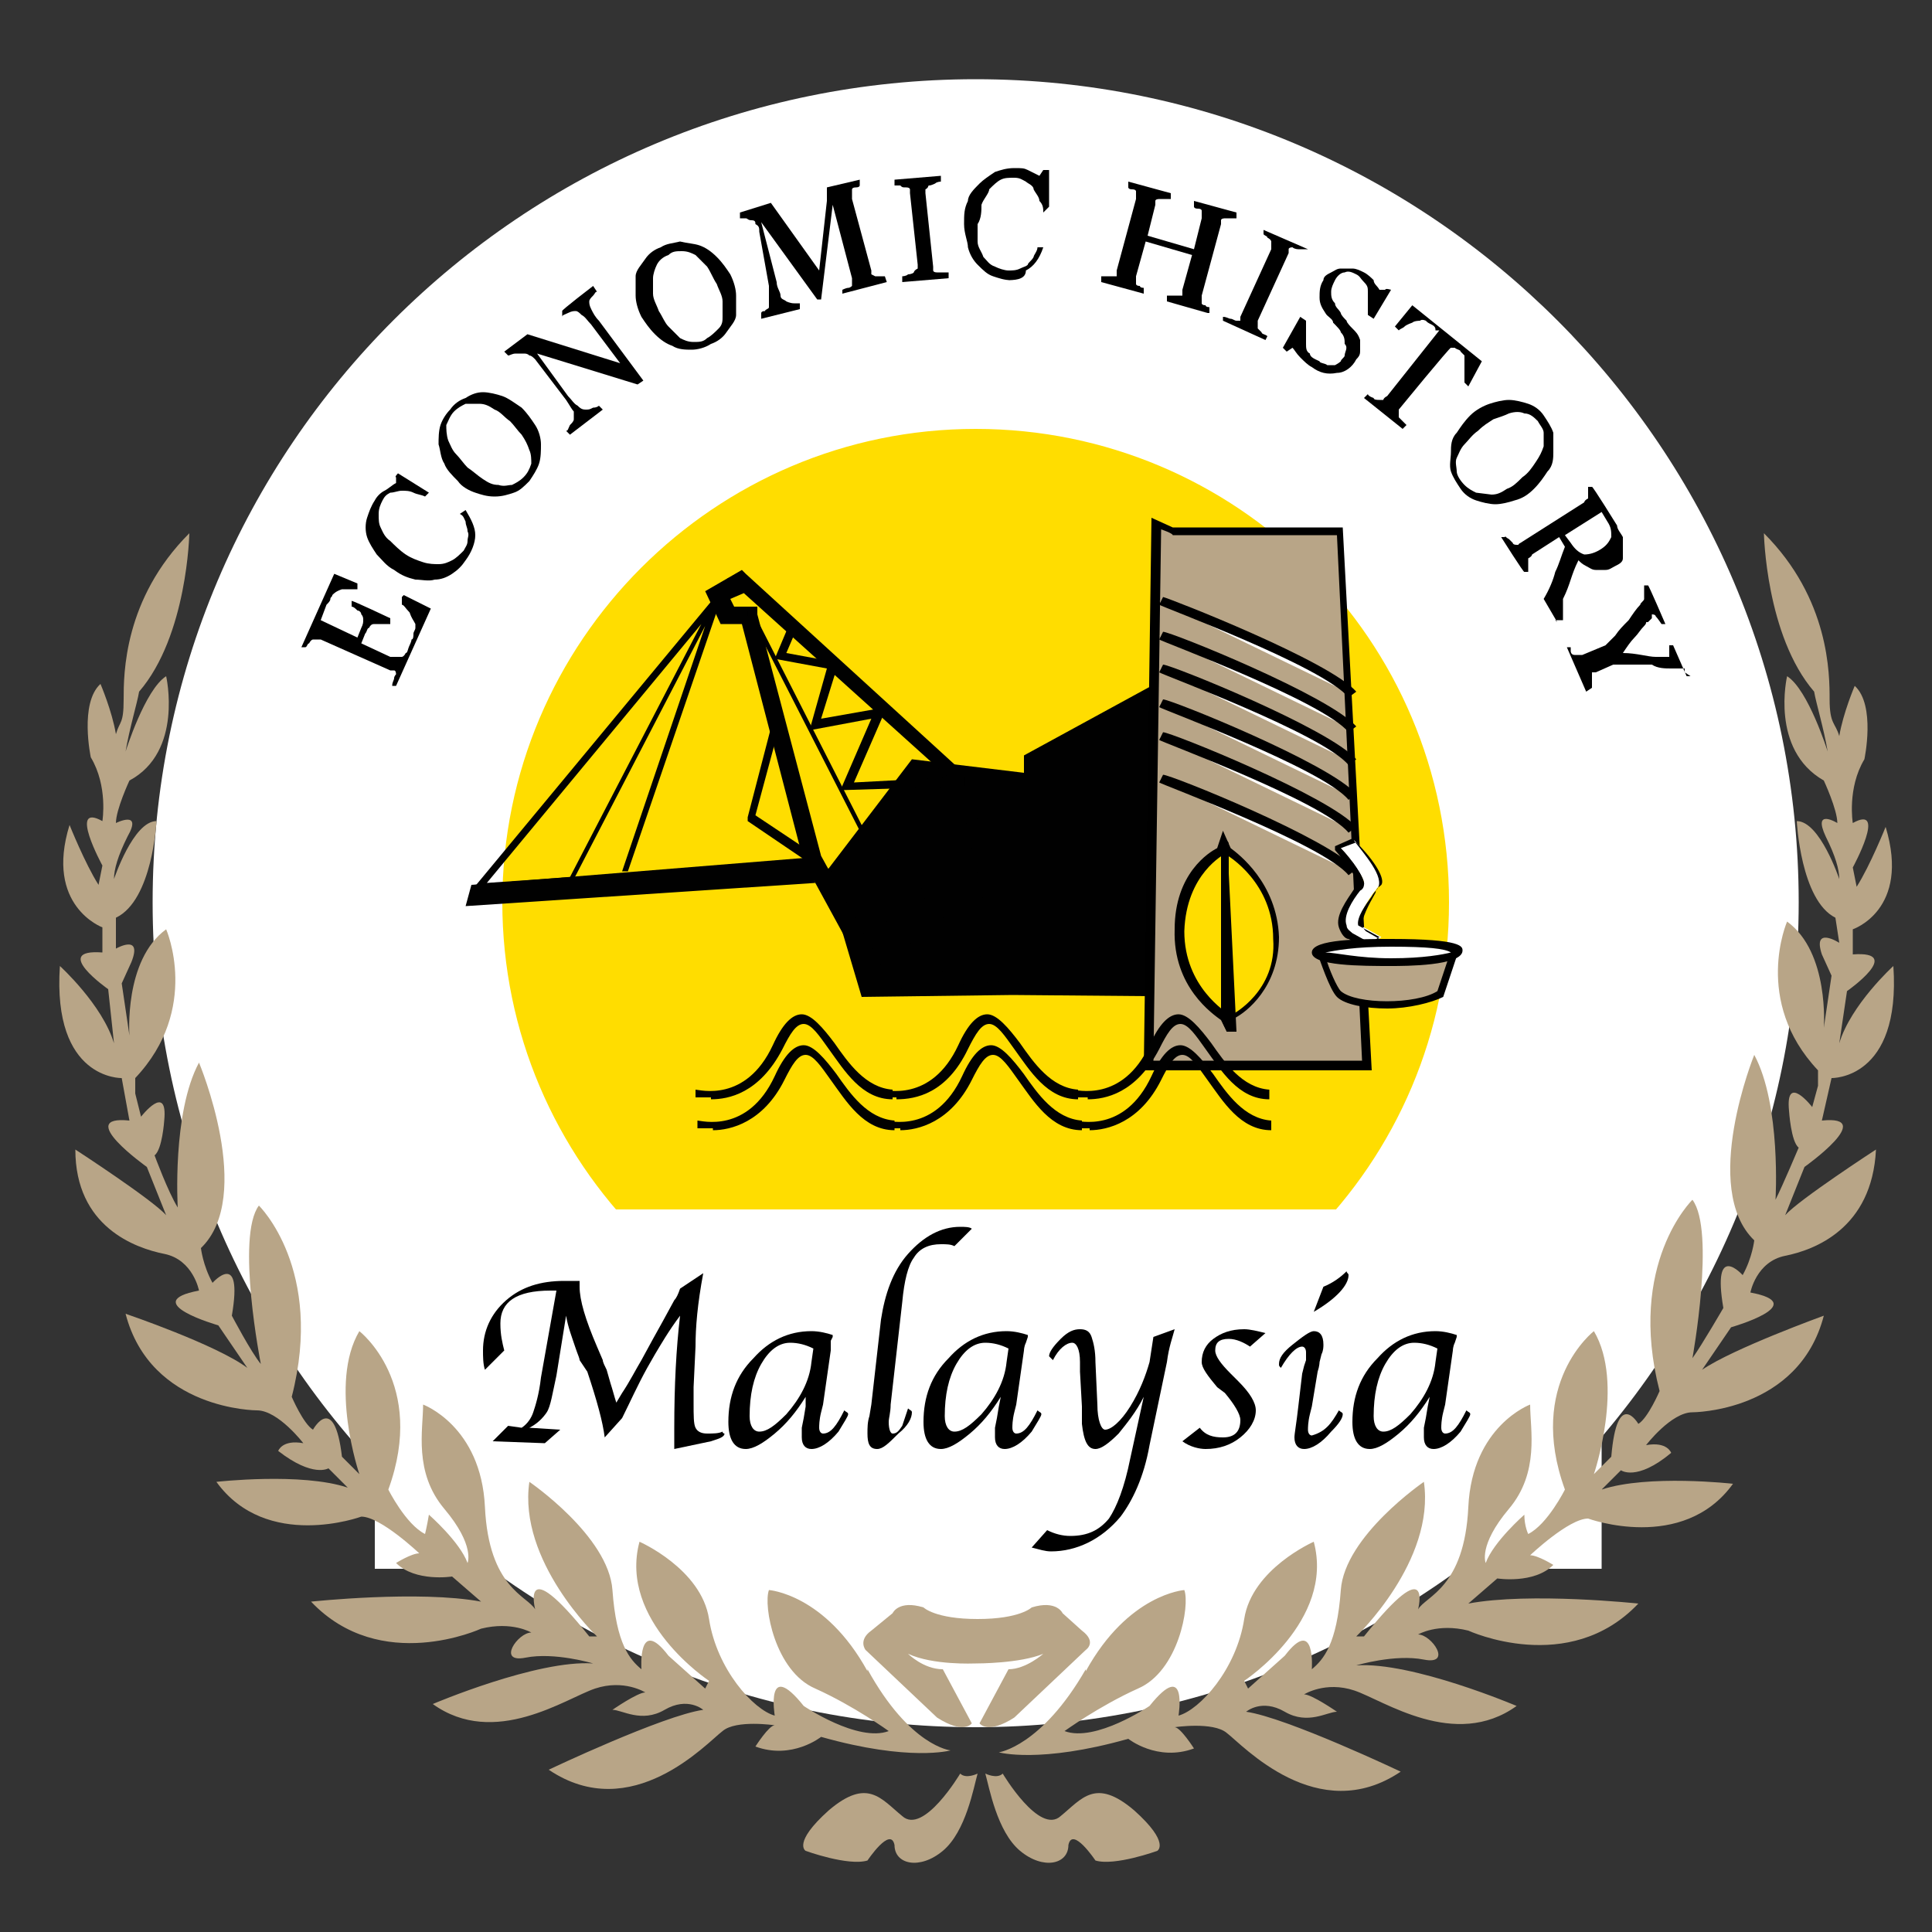 <?xml version="1.0" encoding="utf-8"?>
<!-- Generator: Adobe Illustrator 28.5.0, SVG Export Plug-In . SVG Version: 9.03 Build 54727)  -->
<svg version="1.1" id="Layer_1" xmlns="http://www.w3.org/2000/svg" xmlns:xlink="http://www.w3.org/1999/xlink" x="0px" y="0px"
	 viewBox="0 0 100 100" style="enable-background:new 0 0 100 100;" xml:space="preserve">
<rect x="0" y="0" width="100" height="100" fill="#333333" stroke="none"/>
<style type="text/css">
	.st0{fill:#FFDD00;}
	.st1{fill:#FFFFFF;}
	.st2{fill:none;stroke:#010101;stroke-width:0.5;stroke-miterlimit:10;}
	.st3{fill:#010101;}
	.st4{fill:#B8A587;}
	.st5{enable-background:new    ;}
</style>
<g>
	<circle class="st0" cx="50.5" cy="46.7" r="33.6"/>
	<path class="st1" d="M50.5,89.4C27,89.4,7.9,70.3,7.9,46.7S27,4.1,50.5,4.1s42.6,19.1,42.6,42.6S74,89.4,50.5,89.4z M50.5,22.2
		C37,22.2,26,33.2,26,46.7s11,24.5,24.5,24.5S75,60.3,75,46.7S64,22.2,50.5,22.2z"/>
</g>
<path class="st2" d="M52,53.6"/>
<g>
	<g>
		<polygon class="st3" points="41.7,44.4 24.4,45.8 24.1,46.9 42.2,45.7 		"/>
		<polygon class="st3" points="64.4,35.7 62.5,33.8 60.7,34.9 53,39.1 53,40 47.2,39.3 42.7,45.2 44.6,51.6 52.4,51.5 64,51.6 		"/>
		<path class="st3" d="M45.2,51.2l-3.6-6.6l-3.2-12.3h-1.1l-0.8-1.7l1.9-1.1l0.2,0.2l11.5,10.5l2.4,10.9L45.2,51.2L45.2,51.2z
			 M42.5,44.3l3.3,6h5.9l-2.1-9.6l-11.1-10L37.8,31l0.2,0.4h1.2v0.4C39.2,31.8,42.5,44.3,42.5,44.3z"/>
		<path class="st3" d="M48.9,51h-0.2l-7.2-6.6l-2.8-1.9v-0.2l1.3-5l-1.3-5.4v-0.3c0,0,0.2,0,0.3,0.1l5.7,11.2l7.5,7.7v0.2H52
			L48.9,51C48.9,51,48.9,51,48.9,51z M39.1,42.2l2.7,1.8l7.2,6.5h2.7L44.5,43l0,0l-4.9-9.6l0.9,3.6l0,0L39.1,42.2z"/>
		<polygon class="st3" points="43.5,40.9 45.1,37.2 41.9,37.8 42.8,34.6 40.1,34.1 40.9,32.2 41.3,32.4 40.7,33.8 43.4,34.3 
			42.5,37.2 45.9,36.6 44.2,40.5 49.9,40.2 49.9,40.7 		"/>
		<path class="st3" d="M24.4,46.1L37,30.9v-0.2l0,0l0.7-0.8l-5.2,15.2h-0.3l4.3-12.7l-6.9,13.3l-5.3,0.4H24.4z M36.3,32.3L25.2,45.7
			l4.3-0.3C29.5,45.4,36.3,32.3,36.3,32.3z"/>
	</g>
	<g>
		<g>
			<g>
				<g>
					<polygon class="st4" points="60.8,27.4 69.4,27.5 70.7,55.1 59.4,55.1 59.9,27.1 					"/>
					<path d="M71,55.4H59.2l0.4-28.6l1.1,0.5h8.8C69.5,27.4,71,55.4,71,55.4z M59.7,54.9h10.8l-1.3-27.2h-8.5c0-0.1-0.6-0.3-0.6-0.3
						S59.7,54.9,59.7,54.9z"/>
				</g>
				<g>
					<g>
						<path class="st1" d="M60,31.1c0,0,8.5,3.2,9.9,4.8"/>
						<path d="M69.8,36.1c-1.3-1.6-9.7-4.7-9.8-4.8l0.2-0.4c0.4,0.1,8.6,3.3,10,4.9L69.8,36.1z"/>
					</g>
					<g>
						<path class="st1" d="M60,32.9c0,0,8.5,3.2,9.9,4.8"/>
						<path d="M69.8,37.9c-1.3-1.6-9.7-4.7-9.8-4.8l0.2-0.4c0.4,0,8.6,3.3,10,4.9L69.8,37.9z"/>
					</g>
					<g>
						<path class="st1" d="M60,34.6c0,0,8.5,3.2,9.9,4.8"/>
						<path d="M69.8,39.6c-1.3-1.6-9.7-4.7-9.8-4.8l0.2-0.4c0.4,0,8.6,3.3,10,4.9L69.8,39.6z"/>
					</g>
					<g>
						<path class="st1" d="M60,36.4c0,0,8.5,3.2,9.9,4.8"/>
						<path d="M69.8,41.4c-1.3-1.6-9.7-4.7-9.8-4.8l0.2-0.4c0.4,0,8.6,3.3,10,4.9L69.8,41.4z"/>
					</g>
					<g>
						<path class="st1" d="M60,38.1c0,0,8.5,3.2,9.9,4.8"/>
						<path d="M69.8,43.1c-1.3-1.6-9.7-4.7-9.8-4.8l0.2-0.4c0.4,0,8.6,3.3,10,4.9L69.8,43.1z"/>
					</g>
					<g>
						<path class="st1" d="M60,40.3c0,0,8.5,3.2,9.9,4.8"/>
						<path d="M69.8,45.3c-1.3-1.6-9.7-4.7-9.8-4.8l0.2-0.4c0.4,0,8.6,3.3,10,4.9L69.8,45.3z"/>
					</g>
				</g>
				<g>
					<g>
						<path class="st0" d="M63.4,43.6v0.3l-0.2,0.2c0,0-2.2,0.9-2.2,4.1s2.4,4.5,2.4,4.5v0.2l0.2,0.3h0.2v-0.5c0,0,2.4-1.1,2.3-4.1
							c-0.2-2.9-2.5-4.5-2.5-4.5S63.4,43.6,63.4,43.6z"/>
						<path d="M64,53.4h-0.5l-0.3-0.6c-0.4-0.3-2.5-1.7-2.4-4.7c0-2.9,1.8-4,2.2-4.2l0,0l0.3-0.9l0.4,0.9c0.4,0.3,2.4,1.8,2.5,4.6
							c0,2.6-1.7,3.9-2.3,4.2v0.7C63.9,53.4,64,53.4,64,53.4z M63.4,44.2L63.4,44.2c0,0-2,1-2.1,4c0,2.9,2.2,4.2,2.3,4.3h0.2
							c0,0,2.3-1.2,2.1-3.9C65.9,45.7,63.6,44.3,63.4,44.2L63.4,44.2L63.4,44.2z"/>
					</g>
					<g>
						<path class="st0" d="M63.4,43.7v9l0.2,0.5h0.2C63.8,53.2,63.4,43.6,63.4,43.7z"/>
						<path d="M63.5,53.4L63.5,53.4c-0.3-0.6-0.3-0.7-0.3-0.8v-9.1h0.2c0,0,0.2,0,0.2,0.2l0,0v1.5l0.4,8.2H63.5z"/>
					</g>
				</g>
			</g>
			<g>
				<path class="st1" d="M70.8,49l-0.9-0.5c-0.2,0-0.3-0.3-0.4-0.5c-0.2-0.6,0.4-1.3,0.8-1.9c0-0.2,0.2-0.3,0.3-0.4
					c0-0.2-0.5-1.1-1.3-1.9l0.8-0.3c0.5,0.5,1.6,1.8,1.3,2.3c0,0-0.2,0.3-0.3,0.4c-0.3,0.4-0.8,1.2-0.7,1.6c0,0,0,0.2,0.2,0.2
					l0.9,0.5C71.5,48.5,70.8,49,70.8,49z"/>
				<path d="M70.8,49.1l-1-0.5c-0.2,0-0.4-0.3-0.5-0.6c-0.2-0.6,0.4-1.4,0.8-2l0,0c0,0,0.2-0.2,0.2-0.3s-0.5-0.9-1.2-1.7v-0.2
					l0.9-0.4l0,0c0.6,0.8,1.7,2,1.3,2.6c0,0-0.2,0.2-0.3,0.4c-0.3,0.4-0.8,1.1-0.7,1.5l0,0l1.1,0.6L70.6,49h0.2V49.1z M69.4,43.9
					c0.5,0.5,1.3,1.6,1.2,1.9c0,0,0,0.2-0.2,0.3l0,0c-0.4,0.5-0.9,1.3-0.7,1.8c0,0.2,0.2,0.3,0.3,0.4l0.9,0.5l0.5-0.2l-0.7-0.4
					c0,0-0.2-0.2-0.2-0.3c0-0.4,0.3-1,0.7-1.7c0-0.2,0.2-0.3,0.3-0.4c0.2-0.3-0.3-1.2-1.3-2.2C70.2,43.6,69.4,43.9,69.4,43.9z"/>
			</g>
			<g>
				<path class="st4" d="M68.4,49.3c0,0,0.6,1.7,0.9,2.1c0.9,0.8,4.1,0.8,5.3,0l0.7-2.1H68.4z"/>
				<path d="M71.8,52.2c-1.1,0-2.2-0.2-2.6-0.6c-0.4-0.4-0.9-2-1-2.2v-0.2h7.3l-0.8,2.4l0,0C74.1,51.9,72.9,52.2,71.8,52.2z
					 M68.6,49.5c0.2,0.7,0.6,1.6,0.8,1.8c0.8,0.7,3.9,0.7,5,0l0.6-1.8H68.6z"/>
			</g>
		</g>
		<g>
			<path class="st1" d="M75.5,49.2c0,0.3-1.4,0.6-3.5,0.6s-3.9-0.2-3.9-0.5s1.7-0.5,3.9-0.5S75.5,48.8,75.5,49.2z"/>
			<path d="M72,50c-1.5,0-4.1,0-4.1-0.7s2.6-0.7,4.1-0.7c3.7,0,3.7,0.4,3.7,0.6C75.7,50,72.7,50,72,50z M68.6,49.3
				c0.5,0,1.7,0.3,3.4,0.3s2.7-0.2,3.1-0.3C74.8,49.1,73.9,49,72,49S69.1,49.2,68.6,49.3z"/>
		</g>
	</g>
	<g>
		<g>
			<path class="st3" d="M36.8,56.8H36v-0.4c0.2,0,2.6,0.7,4-2.3c0.5-1.1,1-1.6,1.5-1.6s1.1,0.7,1.7,1.5c0.7,1,1.6,2.3,3,2.4v0.5
				c-1.6,0-2.5-1.5-3.3-2.6C42.4,53.6,42,53,41.6,53s-0.7,0.5-1.1,1.3c-1.2,2.3-2.8,2.6-3.7,2.6l0,0L36.8,56.8z"/>
			<path class="st3" d="M46.4,56.8h-0.8v-0.4c0.2,0,2.6,0.7,4-2.3c0.5-1.1,1-1.6,1.5-1.6s1.1,0.7,1.7,1.5c0.7,1,1.6,2.3,3,2.4v0.5
				c-1.6,0-2.5-1.5-3.3-2.6C52,53.6,51.6,53,51.2,53s-0.7,0.5-1.1,1.3c-1.1,2.3-2.7,2.6-3.7,2.6l0,0L46.4,56.8z"/>
			<path class="st3" d="M56.3,56.8h-0.8v-0.4c0.2,0,2.6,0.7,4-2.3c0.5-1.1,1-1.6,1.5-1.6s1.1,0.7,1.7,1.5c0.7,1,1.6,2.3,3,2.4v0.5
				c-1.6,0-2.5-1.5-3.3-2.6c-0.5-0.7-0.9-1.3-1.3-1.3s-0.7,0.5-1.1,1.3c-1.2,2.3-2.8,2.6-3.7,2.6l0,0V56.8z"/>
		</g>
		<g>
			<path class="st3" d="M36.9,58.4h-0.8V58c0.2,0,2.6,0.7,4-2.3c0.5-1.1,1-1.6,1.5-1.6s1.1,0.7,1.7,1.5c0.7,1,1.6,2.3,3,2.4v0.5
				c-1.6,0-2.5-1.5-3.3-2.6c-0.5-0.7-0.9-1.3-1.3-1.3s-0.7,0.5-1.1,1.3c-1.1,2.2-2.8,2.6-3.7,2.6l0,0L36.9,58.4z"/>
			<path class="st3" d="M46.6,58.4h-0.8V58c0.2,0,2.6,0.7,4-2.3c0.5-1.1,1-1.6,1.5-1.6s1.1,0.7,1.7,1.5c0.7,1,1.6,2.3,3,2.4v0.5
				c-1.6,0-2.5-1.5-3.3-2.6c-0.5-0.7-0.9-1.3-1.3-1.3s-0.7,0.5-1.1,1.3c-1.1,2.2-2.8,2.6-3.7,2.6l0,0L46.6,58.4z"/>
			<path class="st3" d="M56.4,58.4h-0.8V58c0.2,0,2.6,0.7,4-2.3c0.5-1.1,1-1.6,1.5-1.6s1.1,0.7,1.7,1.5c0.7,1,1.6,2.3,3,2.4v0.5
				c-1.6,0-2.5-1.5-3.3-2.6c-0.5-0.7-0.9-1.3-1.3-1.3s-0.7,0.5-1.1,1.3c-1.1,2.2-2.8,2.6-3.7,2.6l0,0L56.4,58.4z"/>
		</g>
	</g>
</g>
<g>
	<path d="M20.9,30.8l1.4,0.7l-1.8,4h-0.2c0-0.2,0.1-0.3,0.1-0.4s0.1-0.2,0.1-0.2s0-0.2-0.1-0.2h-0.2l-3.6-1.6h-0.4
		c0,0-0.1,0-0.2,0.2c-0.1,0-0.1,0.2-0.2,0.2h-0.2l1.7-3.8l1.2,0.5v0.3h-0.8c-0.3,0.1-0.4,0.2-0.5,0.3c0,0.1-0.1,0.1-0.1,0.2
		s-0.1,0.2-0.2,0.3l-0.3,0.8l1.9,0.9l0.2-0.5c0.1-0.2,0.1-0.3,0.1-0.4s0-0.2-0.1-0.3c0-0.1-0.1-0.2-0.2-0.2
		c-0.1-0.1-0.2-0.2-0.3-0.2v-0.3c0.1,0,2,0.9,2,0.9v0.3h-0.8c-0.1,0-0.2,0-0.3,0.2c-0.1,0-0.1,0.2-0.2,0.3l-0.2,0.5l1.5,0.7h0.6
		c0,0,0.1,0,0.2-0.2c0.1,0,0.1-0.2,0.2-0.4c0,0,0.1-0.2,0.1-0.3c0.1,0,0.1-0.2,0.1-0.3s0.1-0.2,0.1-0.3v-0.2
		c-0.1-0.2-0.2-0.3-0.3-0.6c-0.2-0.2-0.3-0.4-0.4-0.4v-0.4l0,0L20.9,30.8z"/>
	<path d="M24.1,29c-0.2,0.3-0.4,0.5-0.7,0.7c-0.3,0.2-0.6,0.3-0.9,0.3c-0.3,0.1-0.7,0-1,0c-0.4-0.1-0.7-0.2-1.1-0.5
		c-0.4-0.2-0.6-0.5-0.9-0.8c-0.2-0.3-0.4-0.6-0.5-0.9s-0.1-0.7,0-1s0.2-0.6,0.4-0.9c0.1-0.2,0.3-0.4,0.5-0.5s0.4-0.3,0.6-0.4v-0.3
		c-0.1,0,0.1-0.2,0.1-0.2l1.6,1L22,25.7c-0.2-0.1-0.4-0.1-0.6-0.2s-0.4-0.1-0.6-0.1s-0.4,0.1-0.6,0.1c-0.2,0.1-0.3,0.2-0.4,0.4
		c-0.1,0.2-0.2,0.4-0.2,0.7s0,0.5,0.1,0.7s0.2,0.5,0.5,0.7c0.2,0.2,0.5,0.5,0.8,0.7s0.6,0.3,0.9,0.4s0.6,0.1,0.8,0.1
		c0.3,0,0.5-0.1,0.7-0.2s0.4-0.3,0.6-0.5c0.1-0.2,0.2-0.3,0.2-0.5s0.1-0.3,0-0.5c0-0.2-0.1-0.3-0.1-0.5c-0.1-0.2-0.1-0.3-0.3-0.4
		l0.3-0.2c0.3,0.5,0.5,0.9,0.5,1.3S24.4,28.6,24.1,29z"/>
	<path d="M25,20.3c0.3,0,0.7,0.1,1,0.2s0.7,0.4,1,0.6c0.3,0.3,0.5,0.6,0.7,0.9s0.3,0.7,0.3,1s0,0.7-0.1,1s-0.3,0.6-0.5,0.9
		c-0.3,0.3-0.5,0.5-0.8,0.6s-0.6,0.2-1,0.2s-0.7-0.1-1-0.2s-0.7-0.3-0.9-0.6c-0.3-0.3-0.6-0.6-0.7-0.9c-0.2-0.3-0.2-0.7-0.3-1
		c0-0.3,0-0.7,0.1-1s0.3-0.6,0.5-0.8c0.2-0.3,0.5-0.5,0.8-0.6C24.4,20.4,24.7,20.3,25,20.3z M27.4,23.3c-0.1-0.3-0.2-0.5-0.4-0.8
		c-0.2-0.2-0.4-0.5-0.6-0.7c-0.3-0.2-0.5-0.5-0.8-0.6c-0.3-0.2-0.5-0.3-0.8-0.3h-0.7c-0.2,0.1-0.4,0.2-0.6,0.4
		c-0.2,0.2-0.3,0.5-0.4,0.7c0,0.2,0,0.5,0.1,0.8c0.1,0.2,0.2,0.5,0.4,0.7c0.2,0.2,0.4,0.5,0.6,0.7c0.3,0.2,0.5,0.4,0.8,0.6
		s0.5,0.3,0.8,0.3c0.3,0.1,0.5,0,0.7,0c0.2-0.1,0.4-0.2,0.6-0.4c0.2-0.2,0.3-0.4,0.4-0.7C27.5,23.8,27.5,23.5,27.4,23.3z"/>
	<path d="M30.9,15.1c-0.1,0-0.1,0.1-0.2,0.2c-0.1,0.1-0.2,0.2-0.2,0.3s0,0.2,0.1,0.4c0.1,0.2,0.2,0.4,0.4,0.6l2.3,3.1L33,19.9
		l-5.2-1.6l1.6,2.2c0.2,0.2,0.3,0.4,0.5,0.5c0.1,0.1,0.2,0.2,0.4,0.2s0.2,0,0.4-0.1c0.2,0,0.3-0.1,0.3-0.1l0.2,0.2l-1.7,1.3
		l-0.2-0.2c0.1,0,0.1-0.1,0.2-0.3c0.1-0.1,0.2-0.2,0.2-0.3v-0.4c-0.1-0.1-0.2-0.3-0.4-0.6l-1.6-2.1c-0.1-0.1-0.2-0.2-0.3-0.2
		c-0.1-0.1-0.2-0.1-0.3-0.1h-0.4c-0.2,0-0.3,0.1-0.4,0.1l-0.2-0.2l1.2-0.9l4.8,1.5l-1.5-2c-0.2-0.2-0.3-0.4-0.5-0.5
		c-0.1-0.1-0.2-0.2-0.3-0.2s-0.2,0-0.4,0.1c-0.2,0.1-0.3,0.1-0.3,0.2v-0.3c-0.1,0,1.6-1.3,1.6-1.3S30.9,15.1,30.9,15.1z"/>
	<path d="M36.2,12.7c0.3,0.1,0.6,0.3,0.9,0.6c0.3,0.3,0.5,0.6,0.7,0.9c0.2,0.4,0.3,0.8,0.3,1.1v1c0,0.3-0.3,0.6-0.5,0.9
		s-0.5,0.5-0.8,0.6c-0.3,0.2-0.7,0.3-1,0.3s-0.7,0-1-0.2c-0.3-0.1-0.6-0.3-0.9-0.6c-0.3-0.3-0.5-0.6-0.7-0.9
		c-0.2-0.4-0.3-0.8-0.3-1.1v-1c0-0.3,0.3-0.6,0.5-0.9c0.2-0.3,0.5-0.5,0.8-0.6c0.3-0.2,0.6-0.2,1-0.3C35.6,12.6,35.9,12.6,36.2,12.7
		z M37.4,16.4v-0.8c0-0.3-0.2-0.6-0.3-0.9c-0.2-0.3-0.3-0.6-0.5-0.9c-0.2-0.2-0.4-0.4-0.6-0.6c-0.2-0.1-0.4-0.2-0.7-0.2
		s-0.5,0-0.7,0.2c-0.3,0.1-0.5,0.3-0.6,0.5s-0.2,0.5-0.2,0.7v0.8c0,0.3,0.2,0.6,0.3,0.9c0.2,0.3,0.3,0.6,0.5,0.8
		c0.2,0.2,0.4,0.4,0.6,0.6c0.2,0.1,0.4,0.2,0.7,0.2s0.5,0,0.7-0.2c0.2-0.1,0.4-0.3,0.6-0.5S37.4,16.6,37.4,16.4z"/>
	<path d="M45.9,14.6l-2.3,0.6V15c0,0,0.2-0.1,0.3-0.1s0.2-0.1,0.2-0.1v-0.4l-1-3.8l0,0l-0.6,4.9h-0.2l-2.9-4l0,0l0.8,3.1
		c0,0.3,0.2,0.5,0.2,0.7s0.2,0.2,0.3,0.3c0,0,0.2,0.1,0.4,0.1h0.3V16l-2,0.5v-0.3c0,0,0-0.1,0.2-0.1c0-0.1,0.2-0.1,0.2-0.2v-1.1
		L39.3,12c0-0.2,0-0.3-0.2-0.4c0-0.1,0-0.2-0.2-0.2s-0.2-0.1-0.3-0.1h-0.3V11l1.6-0.5l2.5,3.5l0.4-3.6V9.7l1.7-0.4v0.3
		c0,0,0,0.1-0.2,0.1s-0.2,0.1-0.2,0.1v0.5l1,3.7v0.2c0,0,0,0,0.2,0.1h0.5L45.9,14.6l0.1,0C46,14.6,45.9,14.6,45.9,14.6z"/>
	<path d="M49.1,14.4l-2.4,0.2v-0.3c0,0,0.2,0,0.3-0.1c0,0,0.2,0,0.3-0.1c0,0,0-0.1,0.2-0.2v-0.2L47.1,10V9.8c0,0,0-0.1-0.2-0.1
		s-0.2,0-0.3-0.1h-0.3V9.3l2.4-0.2v0.3c0,0-0.2,0-0.3,0.1c0,0-0.2,0.1-0.3,0.1s0,0.1-0.2,0.2V10l0.4,3.8V14c0,0,0,0.1,0.2,0.1h0.6
		V14.4z"/>
	<path d="M52.3,14.5c-0.3,0-0.6-0.1-0.9-0.2c-0.3-0.1-0.5-0.3-0.8-0.6c-0.2-0.2-0.4-0.5-0.5-0.9c0-0.3-0.2-0.7-0.2-1.2
		s0-0.8,0.2-1.2c0-0.3,0.3-0.6,0.6-0.9c0.2-0.2,0.5-0.4,0.8-0.6c0.3-0.1,0.6-0.2,1-0.2s0.5,0,0.7,0.1s0.4,0.2,0.6,0.3L54,8.8h0.3
		v1.9L54,11c0-0.2,0-0.4-0.2-0.6c0-0.2-0.2-0.4-0.3-0.6c0-0.2-0.3-0.3-0.4-0.4c-0.2-0.1-0.3-0.2-0.6-0.2s-0.5,0-0.7,0.1
		s-0.4,0.3-0.6,0.5c0,0.2-0.3,0.5-0.4,0.8c0,0.3,0,0.7-0.2,1v0.9c0,0.3,0.2,0.5,0.3,0.8c0.2,0.2,0.3,0.4,0.6,0.5
		c0.2,0.1,0.5,0.2,0.7,0.2s0.4,0,0.6-0.1c0.2-0.1,0.3-0.1,0.4-0.2c0-0.1,0.2-0.2,0.3-0.4c0-0.1,0.2-0.3,0.2-0.5H54
		c-0.2,0.6-0.5,1-0.9,1.2c0,0.4-0.4,0.5-0.9,0.5L52.3,14.5L52.3,14.5z"/>
	<path d="M62.5,16.2l-2.1-0.6v-0.3h0.8V15l0.5-1.8l-2.4-0.7l-0.5,1.8v0.4c0,0,0,0.1,0.2,0.1c0,0.1,0.2,0.1,0.2,0.1v0.3L57,14.6v-0.3
		h0.8V14l1-3.7V9.9c0,0,0-0.1-0.2-0.1s-0.2-0.1-0.2-0.1V9.4l2.2,0.6v0.3H60c0,0-0.2,0-0.2,0.1v0.2l-0.4,1.6l2.4,0.7l0.4-1.6v-0.4
		c0,0,0-0.1-0.2-0.1s-0.2-0.1-0.2-0.1v-0.3L64,11v0.3h-0.6c0,0-0.2,0-0.2,0.1v0.2l-1,3.7v0.4c0,0,0,0.1,0.2,0.1
		c0,0.1,0.2,0.1,0.2,0.1v0.3C62.6,16.2,62.5,16.2,62.5,16.2z"/>
	<path d="M65.5,17.6l-2.2-1v-0.2c0.2,0,0.3,0.1,0.4,0.1s0.2,0.1,0.3,0.1h0.2v-0.2l1.6-3.5v-0.4c0,0,0-0.1-0.2-0.2
		c0-0.1-0.2-0.1-0.2-0.2v-0.2l2.3,1h-0.5c0,0-0.2,0-0.3-0.1c0,0-0.2,0-0.2,0.1v0.2l-1.6,3.5V17l0.2,0.2c0,0.1,0.2,0.1,0.3,0.2
		L65.5,17.6L65.5,17.6L65.5,17.6z"/>
	<path d="M70.4,17.6v0.5c0,0.2,0,0.3-0.2,0.5c-0.2,0.4-0.6,0.7-1,0.7c-0.5,0.1-0.9,0-1.3-0.3c-0.2-0.1-0.4-0.3-0.6-0.5
		S67,18.1,66.9,18l-0.3,0.2L66.4,18l0.9-1.6l0.3,0.2v1.2c0,0.2,0,0.4,0.2,0.5c0,0.2,0.3,0.3,0.5,0.4c0,0.1,0.3,0.1,0.4,0.2h0.4
		c0,0,0.2-0.1,0.3-0.2c0-0.1,0.2-0.2,0.2-0.3c0-0.2,0.2-0.4,0-0.6c0-0.2,0-0.4-0.2-0.6c0-0.1-0.2-0.3-0.4-0.5c0-0.2-0.3-0.3-0.4-0.5
		c-0.2-0.3-0.3-0.5-0.3-0.8s0-0.6,0.2-0.9c0-0.2,0.2-0.3,0.4-0.4c0.2-0.1,0.3-0.2,0.5-0.2H70c0.2,0,0.4,0.1,0.6,0.2
		c0.2,0.1,0.4,0.3,0.5,0.4c0,0.2,0.2,0.3,0.3,0.5h0.3c0-0.1,0.3,0,0.3,0l-0.9,1.5l-0.3-0.2v-1.2c0-0.2,0-0.3-0.2-0.5
		s-0.2-0.3-0.4-0.4c-0.2-0.1-0.4-0.2-0.6-0.1c-0.2,0-0.4,0.2-0.5,0.4s-0.2,0.4-0.2,0.6s0,0.4,0.2,0.6c0,0.2,0.2,0.3,0.3,0.5
		c0,0.1,0.2,0.3,0.3,0.4c0,0.1,0.2,0.3,0.3,0.4C70.2,17.2,70.3,17.3,70.4,17.6L70.4,17.6L70.4,17.6z"/>
	<path d="M76,20l-0.2-0.2v-1.4l-0.2-0.2c0-0.1-0.2-0.1-0.3-0.2h-0.2c0-0.1-2.7,3.2-2.7,3.2v0.4l0.2,0.2l0.2,0.2l-0.2,0.2l-2-1.6
		l0.2-0.2c0,0,0,0.1,0.3,0.2c0,0.1,0.2,0.1,0.3,0.1h0.2c0,0,0-0.1,0.2-0.2l2.7-3.4h-0.2c0-0.1,0-0.2-0.2-0.3s-0.2-0.1-0.3-0.2
		c0,0-0.2-0.1-0.3,0c0,0-0.3,0-0.4,0.1c0,0-0.3,0.1-0.4,0.2s-0.2,0.1-0.3,0.2l-0.2-0.2l0.9-1.1l3.6,2.9L76,20z"/>
	<path d="M80.4,23.4c0,0.3,0,0.7-0.3,1c-0.2,0.3-0.4,0.6-0.7,0.9c-0.3,0.3-0.6,0.5-1,0.6c-0.3,0.1-0.7,0.2-1,0.2s-0.7-0.1-1-0.2
		s-0.6-0.3-0.8-0.6c-0.2-0.3-0.4-0.6-0.5-0.9s0-0.7,0-1s0-0.7,0.3-1c0.2-0.3,0.4-0.6,0.7-0.9c0.3-0.3,0.7-0.5,1-0.6s0.7-0.2,1-0.2
		s0.7,0.1,1,0.2s0.6,0.3,0.8,0.6c0.2,0.3,0.4,0.6,0.5,0.9V23.4z M77.2,25.6c0.3,0,0.5-0.1,0.8-0.3c0.3-0.1,0.5-0.3,0.8-0.6
		c0.3-0.2,0.5-0.5,0.7-0.8s0.3-0.5,0.4-0.8v-0.7c0-0.2-0.2-0.4-0.3-0.6c-0.2-0.2-0.4-0.4-0.7-0.4c-0.2-0.1-0.5-0.1-0.8,0
		c-0.2,0.1-0.5,0.2-0.8,0.3c-0.3,0.2-0.5,0.3-0.8,0.6c-0.3,0.2-0.5,0.5-0.7,0.7s-0.3,0.5-0.4,0.7s0,0.5,0,0.7s0.2,0.5,0.4,0.7
		c0.2,0.2,0.4,0.3,0.6,0.4L77.2,25.6L77.2,25.6z"/>
	<path d="M80.6,32.2L79.9,31c0.3-0.5,0.5-1,0.6-1.4c0.2-0.4,0.3-0.8,0.5-1.3l-0.3-0.5l-1.4,0.9c0,0,0,0.1-0.2,0.2v0.7h-0.2
		c0,0.1-1.2-1.8-1.2-1.8h0.2c0-0.1,0,0,0.2,0.1l0.2,0.2c0,0,0,0.1,0.2,0.1s0,0,0.2-0.1L82,26c0,0,0-0.1,0.2-0.2v-0.6h0.2
		c0-0.1,1.3,2,1.3,2c0,0.2,0.2,0.4,0.3,0.6v1.1c0,0.2-0.2,0.3-0.4,0.4c-0.2,0.1-0.3,0.2-0.5,0.2h-0.5c-0.2,0-0.3-0.1-0.5-0.2
		s-0.3-0.2-0.4-0.3c-0.2,0.4-0.3,0.7-0.4,1s-0.2,0.6-0.4,1v1.1h-0.4L80.6,32.2L80.6,32.2z M82.9,28.4c0.3-0.2,0.4-0.4,0.5-0.6
		c0-0.3,0-0.5-0.2-0.8l-0.3-0.5L81,27.7l0.3,0.4c0.2,0.3,0.4,0.5,0.7,0.6C82.3,28.7,82.6,28.6,82.9,28.4z"/>
	<path d="M87.2,34.8v-0.2h-0.7c-0.3,0-0.7,0-1-0.2h-2l-0.9,0.4h-0.2v0.8l-0.3,0.2l-1-2.3h0.2v0.2c0,0,0,0.2,0.2,0.2h0.4l1.2-0.5
		l0.2-0.2c0,0,0.2-0.2,0.3-0.3c0.2-0.3,0.4-0.5,0.7-0.8c0.2-0.3,0.4-0.6,0.6-0.8c0-0.1,0.2-0.2,0.2-0.3v-0.7h0.2c0-0.1,0.9,2,0.9,2
		H86c0,0-0.2-0.3-0.3-0.4c0,0,0-0.1-0.2-0.1l0,0V32c0,0,0,0-0.2,0.2c-0.2,0,0,0-0.2,0.2s-0.3,0.4-0.5,0.6c-0.2,0.2-0.4,0.5-0.6,0.8
		c0.7,0,1.3,0.2,1.7,0.2h0.7v-0.6h0.2l0.7,1.6h0.2L87.2,34.8L87.2,34.8L87.2,34.8z"/>
</g>
<rect x="19.4" y="62.6" class="st1" width="63.5" height="18.6"/>
<g>
	<path class="st4" d="M44.9,86.5c-2.2-4-5.1-4.2-5.1-4.2c-0.3,0.8,0.3,4.2,2.4,5.1c2,0.9,3.8,2.2,3.8,2.2c-1.6,0.6-4.4-1.3-4.4-1.3
		c-2-2.5-1.5,0.5-1.5,0.5c-1.1-0.3-3-2.4-3.4-5s-3.6-4-3.6-4C32,83.9,36.7,87,36.7,87l-0.2,0.4l-1.9-1.7c-1.6-2.1-1.4,0.7-1.4,0.7
		c-0.6-0.5-1.3-1.3-1.5-4.1c-0.2-2.8-4.3-5.6-4.3-5.6c-0.6,4.1,3.5,8,3.5,8h-0.4c-3.6-4.5-2.8-1.4-2.8-1.4c-0.4-0.7-2.4-1.1-2.6-5.3
		c-0.2-4.2-3.2-5.3-3.2-5.3c0,1.3-0.5,3.5,1.1,5.4s1.2,2.8,1.2,2.8c-0.4-1.1-2-2.5-2-2.5c-0.1,0.6-0.2,1-0.2,1
		c-1-0.5-1.9-2.3-1.9-2.3c2-5.5-1.5-8.2-1.5-8.2c-1.6,2.7,0,7.4,0,7.4l-0.9-0.9C17.3,72,16.2,74,16.2,74c-0.5-0.3-1.1-1.7-1.1-1.7
		c1.7-6.6-1.7-9.9-1.7-9.9c-1.2,1.6,0.1,8.2,0.1,8.2C13,70,12,68.1,12,68.1c0.6-3.5-1-1.7-1-1.7c-0.5-0.9-0.6-1.8-0.6-1.8
		c2.8-2.7-0.1-9.6-0.1-9.6c-1.4,2.6-1.1,7.5-1.1,7.5C8.7,61.7,8,59.8,8,59.8C8.4,59.5,8.5,58,8.5,58c0.2-2-1.2-0.2-1.2-0.2L7,56.6
		v-0.8c3.4-3.6,1.6-7.7,1.6-7.7c-2.2,1.6-1.9,5.5-1.9,5.5l-0.4-2.7l0.5-1.1C7.4,48.3,6,49.1,6,49.1v-1.6c1.9-0.9,2.1-5,2.1-5
		c-1.2,0-2.2,3-2.2,3c0-0.5,0.2-1.2,0.7-2.2C7.4,41.9,6,42.6,6,42.6c0-0.7,0.7-2.2,0.7-2.2C9.5,38.9,8.6,35,8.6,35
		c-1.1,0.7-2.1,3.9-2.1,3.9l0,0c0.2-1.2,0.6-2.5,0.7-3.1c2.5-2.9,2.6-8.2,2.6-8.2c-3.4,3.4-3.4,7.3-3.4,8.6S6.2,37.3,6,38
		c-0.2-1.2-0.8-2.6-0.8-2.6c-1.1,1-0.5,3.8-0.5,3.8c0.9,1.5,0.6,3.3,0.6,3.3c-1.8-1,0,2.3,0,2.3l-0.2,1c-0.7-1.1-1.5-3.1-1.5-3.1
		C2.3,46.9,5.3,48,5.3,48v1.3c-2.7-0.2,0.3,1.9,0.3,1.9L5.9,54c-0.6-2-2.8-4-2.8-4c-0.4,5.9,3.2,5.8,3.2,5.8L6.7,58
		c-2.9-0.3,0.9,2.4,0.9,2.4l1,2.5c-0.7-0.8-4.7-3.4-4.7-3.4c0,4,3.1,5.1,4.6,5.4c1.5,0.3,1.8,1.9,1.8,1.9c-3.2,0.6,1,1.8,1,1.8
		l1.5,2.2C11.2,69.6,6.5,68,6.5,68c1.3,5,6.8,5,6.8,5c1.1,0,2.4,1.7,2.4,1.7c-1.1-0.2-1.3,0.4-1.3,0.4C16.2,76.5,17,76,17,76l1,1
		c-2.4-0.8-6.8-0.3-6.8-0.3c2.6,3.6,7.5,1.8,7.5,1.8c1,0,3,1.9,3,1.9c-0.4,0-1.2,0.5-1.2,0.5c1,1,2.9,0.7,2.9,0.7l1.5,1.3
		c-3.2-0.6-8.8,0-8.8,0c3.6,3.8,8.8,1.4,8.8,1.4c1.6-0.4,2.6,0.2,2.6,0.2c-0.7,0-1.8,1.6-0.3,1.3c1.5-0.3,3.5,0.3,3.5,0.3
		c-2.9-0.2-8.3,2.1-8.3,2.1c3.2,2.3,6.9-0.3,8.4-0.8c1.5-0.5,2.6,0.2,2.6,0.2c-0.4,0-1.7,0.9-1.7,0.9c0.5,0,1.5,0.7,2.7,0s2,0,2,0
		c-2.1,0.3-8,3.1-8,3.1c4.3,2.9,8.2-1.4,9-2c0.7-0.6,2.7-0.3,2.7-0.3c-0.3,0-1,1.1-1,1.1c1.9,0.7,3.4-0.5,3.4-0.5
		c4.6,1.3,6.7,0.7,6.7,0.7s-2.1-0.2-4.3-4.2l0,0L44.9,86.5z"/>
	<path class="st4" d="M56,84.4l-1-0.9c0,0-0.3-0.7-1.6-0.3c0,0-0.6,0.6-2.8,0.6s-2.8-0.6-2.8-0.6c-1.3-0.4-1.6,0.3-1.6,0.3l-1.1,0.9
		c-0.7,0.5-0.3,1-0.3,1l3.7,3.5c1.4,0.9,1.8,0.3,1.8,0.3l-1.5-2.8c-1,0-1.8-0.8-1.8-0.8c1.3,0.6,3.4,0.5,3.5,0.5s2.3,0,3.5-0.5
		c0,0-0.9,0.8-1.8,0.8l-1.5,2.8c0,0,0.4,0.6,1.8-0.3l3.7-3.5C56.2,85.4,56.8,85,56,84.4z"/>
	<path class="st4" d="M49.7,91.8c0,0-1.9,3.2-3,2.2c-1.1-0.9-1.8-2-3.8-0.3c-1.9,1.7-1.2,2.1-1.2,2.1s2.2,0.8,3.2,0.5
		c0,0,1.2-1.8,1.4-0.8c0,1,1.3,1.3,2.5,0.3s1.6-3.3,1.8-4C50.6,91.8,50,92.1,49.7,91.8z"/>
	<path class="st4" d="M56.2,86.5c2.2-4,5.1-4.2,5.1-4.2c0.3,0.8-0.3,4.2-2.4,5.1c-2,0.9-3.8,2.2-3.8,2.2c1.6,0.6,4.4-1.3,4.4-1.3
		c2-2.5,1.5,0.5,1.5,0.5c1.1-0.3,3-2.4,3.4-5s3.6-4,3.6-4c1.1,4.1-3.6,7.2-3.6,7.2l0.2,0.4l1.9-1.7c1.6-2.1,1.4,0.7,1.4,0.7
		c0.6-0.5,1.3-1.3,1.5-4.1c0.2-2.8,4.3-5.6,4.3-5.6c0.6,4.1-3.5,8-3.5,8h0.4c3.6-4.5,2.8-1.4,2.8-1.4c0.4-0.7,2.4-1.1,2.6-5.3
		c0.2-4.2,3.2-5.3,3.2-5.3c0,1.3,0.5,3.5-1.1,5.4s-1.2,2.8-1.2,2.8c0.4-1.1,2-2.5,2-2.5c0,0.6,0.2,1,0.2,1c1-0.5,1.9-2.3,1.9-2.3
		c-2-5.5,1.5-8.2,1.5-8.2c1.6,2.7,0,7.4,0,7.4l0.9-0.9c0.3-3.6,1.4-1.7,1.4-1.7c0.5-0.3,1.1-1.7,1.1-1.7c-1.7-6.6,1.7-9.9,1.7-9.9
		c1.2,1.6,0,8.2,0,8.2c0.5-0.7,1.6-2.6,1.6-2.6c-0.6-3.5,1-1.7,1-1.7c0.5-0.9,0.6-1.8,0.6-1.8c-2.8-2.7,0-9.6,0-9.6
		c1.4,2.6,1.1,7.5,1.1,7.5c0.4-0.8,1.2-2.7,1.2-2.7c-0.4-0.3-0.5-1.9-0.5-1.9c-0.2-2,1.2-0.2,1.2-0.2l0.3-1.1v-0.8
		c-3.4-3.6-1.6-7.7-1.6-7.7c2.2,1.6,1.9,5.5,1.9,5.5l0.4-2.7l-0.5-1.1c-0.5-1.5,0.9-0.6,0.9-0.6L95,47.5c-1.8-0.9-2-5-2-5
		c1.2,0,2.2,3,2.2,3c0-0.5-0.2-1.2-0.7-2.2c-0.7-1.5,0.6-0.7,0.6-0.7c0-0.7-0.7-2.2-0.7-2.2c-2.8-1.6-1.9-5.4-1.9-5.4
		c1.1,0.7,2.1,3.9,2.1,3.9l0,0c-0.2-1.2-0.6-2.5-0.7-3.1c-2.5-2.9-2.6-8.2-2.6-8.2c3.4,3.4,3.4,7.3,3.4,8.6s0.3,1.2,0.5,1.9
		c0.2-1.2,0.8-2.6,0.8-2.6c1.1,1,0.5,3.8,0.5,3.8c-0.9,1.5-0.6,3.3-0.6,3.3c1.8-1,0,2.3,0,2.3l0.2,1c0.7-1.1,1.5-3.1,1.5-3.1
		c1.3,4.3-1.7,5.3-1.7,5.3v1.3c2.7-0.2-0.3,1.9-0.3,1.9L95.2,54c0.6-2,2.8-4,2.8-4c0.4,5.9-3.2,5.8-3.2,5.8L94.3,58
		c2.9-0.3-0.9,2.4-0.9,2.4l-1,2.5c0.7-0.8,4.7-3.4,4.7-3.4c-0.2,4.1-3.2,5.2-4.7,5.5s-1.8,1.9-1.8,1.9c3.2,0.6-1,1.8-1,1.8l-1.5,2.2
		c1.6-1.1,6.3-2.8,6.3-2.8c-1.3,5-6.8,5-6.8,5c-1.1,0-2.4,1.7-2.4,1.7c1.1-0.2,1.3,0.4,1.3,0.4c-1.8,1.5-2.6,0.9-2.6,0.9l-1,1
		c2.4-0.8,6.8-0.3,6.8-0.3c-2.6,3.6-7.5,1.8-7.5,1.8c-1,0-3,1.9-3,1.9c0.4,0,1.2,0.5,1.2,0.5c-1,1-2.9,0.7-2.9,0.7L76,83
		c3.2-0.6,8.8,0,8.8,0c-3.6,3.8-8.8,1.4-8.8,1.4c-1.6-0.4-2.6,0.2-2.6,0.2c0.7,0,1.8,1.6,0.3,1.3c-1.5-0.3-3.5,0.3-3.5,0.3
		c2.9-0.2,8.3,2.1,8.3,2.1c-3.2,2.3-6.9-0.3-8.4-0.8s-2.6,0.2-2.6,0.2c0.4,0,1.7,0.9,1.7,0.9c-0.5,0-1.5,0.7-2.7,0s-2,0-2,0
		c2.1,0.3,8,3.1,8,3.1c-4.3,2.9-8.2-1.4-9-2c-0.7-0.6-2.7-0.3-2.7-0.3c0.3,0,1,1.1,1,1.1c-1.9,0.7-3.4-0.5-3.4-0.5
		c-4.6,1.3-6.7,0.7-6.7,0.7s2.2-0.3,4.5-4.3l0,0L56.2,86.5z"/>
	<path class="st4" d="M51.9,91.8c0,0,1.9,3.2,3,2.2c1.1-0.9,1.8-2,3.8-0.3c1.9,1.7,1.2,2.1,1.2,2.1s-2.2,0.8-3.2,0.5
		c0,0-1.2-1.8-1.4-0.8c0,1-1.3,1.3-2.5,0.3s-1.6-3.3-1.8-4C51,91.8,51.6,92.1,51.9,91.8z"/>
</g>
<g class="st5">
	<g class="st5">
		<g class="st5">
			<path d="M26.1,69.9l-1,1c-0.1-0.3-0.1-0.7-0.1-1c0-1,0.4-1.9,1.2-2.6c0.8-0.7,1.8-1,3-1c0.2,0,0.4,0,0.5,0c0.1,0,0.2,0,0.2,0H30
				c0,0.1,0,0.2,0,0.3c0,0.7,0.3,1.7,0.9,3.1l0.3,0.7c0,0.1,0.1,0.3,0.2,0.5l0.2,0.7c0.1,0.3,0.2,0.7,0.3,1l0.3-0.5
				c0.4-0.6,0.7-1.2,1-1.7l0.6-1.1l0.5-0.9l0.6-1.1c0.1-0.1,0.2-0.3,0.3-0.6l1.2-0.8c-0.3,1.6-0.4,2.8-0.4,3.8l-0.1,2.1l0,0.8
				c0,0.7,0,1.1,0.1,1.3c0.1,0.2,0.3,0.3,0.6,0.3c0.3,0,0.6,0,0.8-0.1c0,0.1,0.1,0.1,0.1,0.1c0,0.1-0.1,0.2-0.4,0.3l-0.3,0.1
				L34.9,75c0-0.4,0-0.8,0-1.1c0-2.2,0.1-4.1,0.3-5.8c-0.6,0.8-1,1.5-1.3,2l-0.4,0.7c-0.5,0.9-0.9,1.8-1.3,2.6l-0.9,1
				c-0.1-0.8-0.4-1.9-0.9-3.4L30,70.4c0-0.1-0.1-0.3-0.2-0.6c-0.2-0.6-0.4-1.1-0.5-1.7l-0.5,3.1c-0.2,0.9-0.3,1.6-0.5,1.9
				c-0.2,0.3-0.5,0.6-0.9,0.8l1.6,0.1l-0.8,0.7l-2.7-0.1l0.8-0.8l0.7,0.1c0.3-0.2,0.5-0.5,0.6-0.8c0.1-0.3,0.3-0.9,0.4-1.8l0.8-4.5
				h-0.3c-1.8,0-2.6,0.6-2.6,1.7C25.9,69.1,26,69.5,26.1,69.9z"/>
			<path d="M41.7,72.3c-0.5,0.8-1,1.4-1.6,1.9C39.5,74.7,39,75,38.6,75c-0.6,0-0.9-0.5-0.9-1.4c0-1.3,0.4-2.4,1.3-3.3
				c0.8-0.9,1.8-1.4,3-1.4c0.4,0,0.8,0.1,1.1,0.2c0,0.1,0,0.1,0,0.1L43,69.4C43,69.7,43,69.8,43,69.9l-0.4,2.8l-0.1,0.4
				c-0.1,0.4-0.1,0.7-0.1,0.8c0,0.2,0.1,0.3,0.2,0.3c0.4,0,0.7-0.4,1.1-1.2c0.1,0.1,0.2,0.1,0.2,0.2c0,0.1-0.2,0.4-0.5,0.9
				c-0.5,0.6-1,0.9-1.4,0.9c-0.3,0-0.5-0.2-0.5-0.6c0-0.1,0-0.3,0-0.5l0.1-0.5l0.1-0.6L41.7,72.3z M42.1,69.8
				c-0.4-0.2-0.8-0.3-1.2-0.3c-0.6,0-1.1,0.4-1.5,1.1c-0.4,0.7-0.6,1.6-0.6,2.7c0,0.5,0.2,0.8,0.5,0.8c0.4,0,0.8-0.3,1.4-0.9
				c0.7-0.8,1.2-1.7,1.3-2.7L42.1,69.8z"/>
			<path d="M47,72.9c0.1,0.1,0.2,0.1,0.2,0.2c0,0.3-0.2,0.7-0.7,1.1C46,74.7,45.7,75,45.4,75c-0.4,0-0.5-0.3-0.5-0.8
				c0-0.3,0-0.6,0.1-0.9l0.1-0.6l0.5-4.4c0.2-1.3,0.6-2.5,1.4-3.4c0.8-0.9,1.7-1.4,2.7-1.4c0.2,0,0.5,0,0.6,0.1l-0.9,0.9
				c-0.2-0.1-0.4-0.1-0.7-0.1c-0.6,0-1.1,0.2-1.4,0.7c-0.3,0.4-0.5,1.2-0.6,2.3l-0.6,5.3c0,0.4-0.1,0.7-0.1,0.9
				c0,0.4,0.1,0.6,0.2,0.6c0.2,0,0.3-0.1,0.5-0.4C46.8,73.5,46.9,73.2,47,72.9z"/>
			<path d="M51.8,72.3c-0.5,0.8-1,1.4-1.6,1.9c-0.6,0.5-1.1,0.8-1.5,0.8c-0.6,0-0.9-0.5-0.9-1.4c0-1.3,0.4-2.4,1.3-3.3
				c0.8-0.9,1.8-1.4,3-1.4c0.4,0,0.8,0.1,1.1,0.2c0,0.1,0,0.1,0,0.1l-0.1,0.3c-0.1,0.2-0.1,0.4-0.1,0.4l-0.4,2.8l-0.1,0.4
				c-0.1,0.4-0.1,0.7-0.1,0.8c0,0.2,0.1,0.3,0.2,0.3c0.4,0,0.7-0.4,1.1-1.2c0.1,0.1,0.2,0.1,0.2,0.2c0,0.1-0.2,0.4-0.5,0.9
				c-0.5,0.6-1,0.9-1.4,0.9c-0.3,0-0.5-0.2-0.5-0.6c0-0.1,0-0.3,0-0.5l0.1-0.5l0.1-0.6L51.8,72.3z M52.2,69.8
				c-0.4-0.2-0.8-0.3-1.2-0.3c-0.6,0-1.1,0.4-1.5,1.1c-0.4,0.7-0.6,1.6-0.6,2.7c0,0.5,0.2,0.8,0.5,0.8c0.4,0,0.8-0.3,1.4-0.9
				c0.7-0.8,1.2-1.7,1.3-2.7L52.2,69.8z"/>
			<path d="M59.2,72.3c-0.4,0.8-0.9,1.4-1.3,1.9C57.4,74.7,57,75,56.7,75c-0.4,0-0.6-0.4-0.7-1.3l0-0.9L55.9,71l0-0.5
				c0-0.7-0.2-1-0.4-1c-0.3,0-0.7,0.3-1,0.9c-0.1-0.1-0.2-0.2-0.2-0.2c0-0.2,0.2-0.5,0.6-0.9c0.4-0.4,0.7-0.5,1-0.5
				c0.3,0,0.5,0.1,0.6,0.4s0.2,0.7,0.2,1.3l0.1,2.2c0,0.8,0.2,1.3,0.4,1.3c0.3,0,0.8-0.4,1.3-1.2s0.8-1.6,1-2.3l0.2-1.3l1.1-0.4
				c-0.1,0.4-0.3,0.9-0.4,1.7l-0.9,4.3c-0.3,1.7-0.9,2.9-1.5,3.7c-1,1.2-2.3,1.8-3.6,1.8c-0.3,0-0.6-0.1-1-0.2l0.8-0.9
				c0.4,0.2,0.8,0.3,1.2,0.3c0.9,0,1.5-0.3,2-0.9c0.4-0.6,0.8-1.6,1.1-3.1L59.2,72.3z"/>
			<path d="M61.2,74.6l0.9-0.7c0.3,0.4,0.7,0.5,1.2,0.5c0.6,0,0.9-0.3,0.9-0.9c0-0.3-0.3-0.8-0.8-1.4L63,71.8
				c-0.5-0.6-0.8-1-0.8-1.3c0-0.5,0.2-0.9,0.6-1.2c0.4-0.3,0.9-0.5,1.6-0.5c0.3,0,0.7,0.1,1.1,0.2l-0.8,0.7
				c-0.3-0.2-0.7-0.4-1.1-0.4c-0.5,0-0.7,0.2-0.7,0.6c0,0.3,0.3,0.7,0.8,1.2l0.4,0.4c0.6,0.6,0.9,1.1,0.9,1.5c0,0.5-0.3,1-0.8,1.4
				c-0.5,0.4-1.1,0.6-1.8,0.6C62.1,75,61.6,74.9,61.2,74.6z"/>
			<path d="M69.3,73c0.1,0.1,0.2,0.1,0.2,0.2c0,0.2-0.2,0.5-0.6,0.9c-0.5,0.6-1,0.9-1.4,0.9c-0.3,0-0.5-0.2-0.5-0.6
				c0-0.2,0.1-0.7,0.2-1.6l0.2-1.7l0.1-0.4l0.1-0.3c0-0.1,0-0.3,0-0.4c0-0.2-0.1-0.3-0.2-0.3c-0.3,0-0.7,0.4-1.1,1.1
				c-0.1-0.1-0.1-0.1-0.1-0.2c0-0.3,0.2-0.6,0.7-1c0.5-0.4,0.9-0.7,1.1-0.7c0.3,0,0.5,0.2,0.5,0.7c0,0.1,0,0.3-0.1,0.5l-0.1,0.4
				c0,0,0,0.2-0.1,0.5l-0.3,1.8l-0.1,0.4c-0.1,0.4-0.1,0.7-0.1,0.8c0,0.2,0.1,0.3,0.2,0.3C68.6,74.1,68.9,73.7,69.3,73z M68,67.9
				l0.5-1.3c0.5-0.2,0.9-0.5,1.2-0.8c0,0.1,0.1,0.1,0.1,0.2C69.8,66.5,69.2,67.2,68,67.9z"/>
			<path d="M74,72.3c-0.5,0.8-1,1.4-1.6,1.9c-0.6,0.5-1.1,0.8-1.5,0.8c-0.6,0-0.9-0.5-0.9-1.4c0-1.3,0.4-2.4,1.3-3.3
				c0.8-0.9,1.8-1.4,3-1.4c0.4,0,0.8,0.1,1.1,0.2c0,0.1,0,0.1,0,0.1l-0.1,0.3c-0.1,0.2-0.1,0.4-0.1,0.4l-0.4,2.8l-0.1,0.4
				c-0.1,0.4-0.1,0.7-0.1,0.8c0,0.2,0.1,0.3,0.2,0.3c0.4,0,0.7-0.4,1.1-1.2c0.1,0.1,0.2,0.1,0.2,0.2c0,0.1-0.2,0.4-0.5,0.9
				c-0.5,0.6-1,0.9-1.4,0.9c-0.3,0-0.5-0.2-0.5-0.6c0-0.1,0-0.3,0-0.5l0.1-0.5l0.1-0.6L74,72.3z M74.4,69.8
				c-0.4-0.2-0.8-0.3-1.2-0.3c-0.6,0-1.1,0.4-1.5,1.1s-0.6,1.6-0.6,2.7c0,0.5,0.2,0.8,0.5,0.8c0.4,0,0.8-0.3,1.4-0.9
				c0.7-0.8,1.2-1.7,1.3-2.7L74.4,69.8z"/>
		</g>
	</g>
</g>
</svg>
